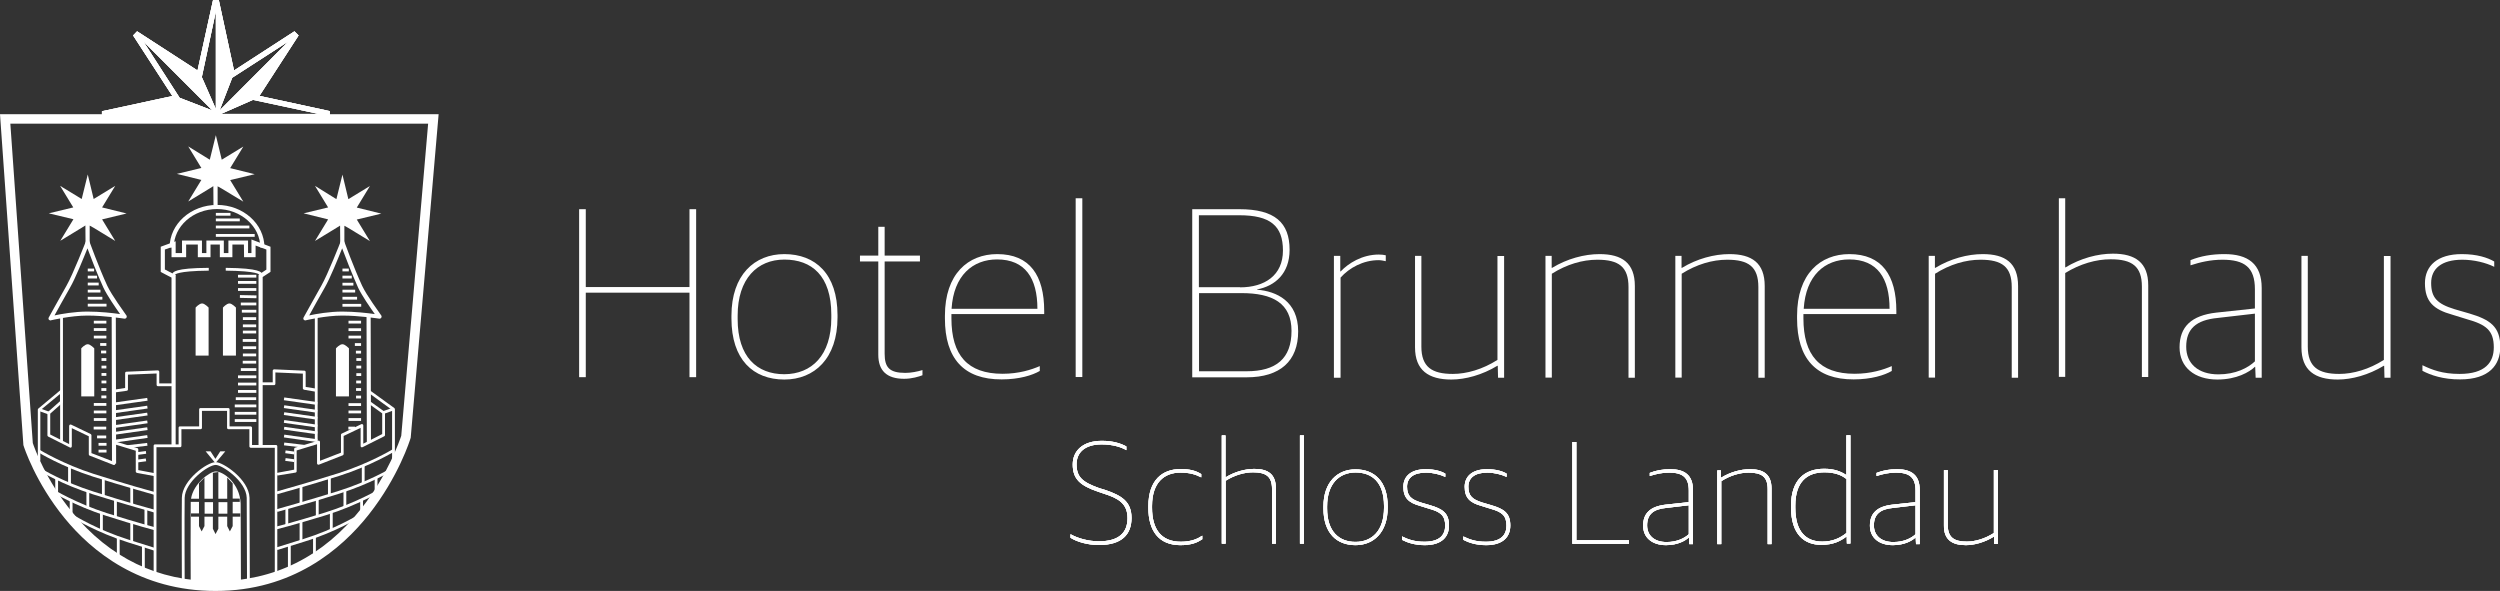 <?xml version="1.0" encoding="utf-8"?>
<!-- Generator: Adobe Illustrator 23.0.3, SVG Export Plug-In . SVG Version: 6.00 Build 0)  -->
<svg version="1.1" id="Ebene_1" xmlns="http://www.w3.org/2000/svg" xmlns:xlink="http://www.w3.org/1999/xlink" x="0px" y="0px"
	 viewBox="0 0 169.22 40" style="enable-background:new 0 0 169.22 40;" xml:space="preserve">
<rect x="0" y="0" width="169.22" height="40" fill="#333333" stroke="none"/>
<style type="text/css">
	.st0{clip-path:url(#SVGID_2_);}
	.st1{clip-path:url(#SVGID_4_);}
	.st2{fill:#FFFFFF;}
	.st3{clip-path:url(#SVGID_6_);}
	.st4{clip-path:url(#SVGID_8_);}
	.st5{fill:#FFFFFF;stroke:#FFFFFF;stroke-miterlimit:10;}
	.st6{fill:#FFFFFF;stroke:#FFFFFF;stroke-width:3;stroke-miterlimit:10;}
</style>
<g>
	<defs>
		<path id="SVGID_1_" d="M133.06,36.9c0.58,0,1.27-0.19,1.89-0.57h0.02l0.01,0.49h0.25v-5h-0.27v4.26
			c-0.61,0.39-1.27,0.58-1.83,0.58c-0.86,0-1.29-0.28-1.29-1.12v-3.72h-0.26v3.75C131.57,36.52,132.12,36.9,133.06,36.9z
			 M128.16,36.69c-0.83,0-1.32-0.44-1.32-1.13c0-0.72,0.4-1.1,1.3-1.18l1.52-0.18v1.96C129.37,36.43,128.87,36.69,128.16,36.69z
			 M128.12,36.9c0.79,0,1.31-0.3,1.54-0.52h0.01l0.02,0.45h0.25v-3.68c0-0.99-0.57-1.39-1.53-1.39c-0.51,0-0.97,0.08-1.39,0.25v0.21
			c0.39-0.13,0.83-0.23,1.31-0.23c0.9,0,1.33,0.31,1.33,1.21v0.79l-1.58,0.17c-1.02,0.12-1.51,0.58-1.51,1.42
			C126.57,36.4,127.19,36.9,128.12,36.9z M123.35,36.66c-1.08,0-1.83-0.64-1.83-2.3v-0.13c0-1.63,0.81-2.26,1.98-2.26
			c0.66,0,1.15,0.18,1.49,0.46v3.64C124.58,36.4,124.07,36.66,123.35,36.66z M123.28,36.88c0.8,0,1.3-0.25,1.7-0.56H125l0.01,0.47
			h0.24v-7.33h-0.27v2.7c-0.34-0.23-0.8-0.43-1.5-0.43c-1.31,0-2.25,0.73-2.25,2.52v0.08C121.23,36.2,122.15,36.88,123.28,36.88z
			 M116.25,36.83h0.26v-4.26c0.61-0.39,1.26-0.58,1.86-0.58c0.88,0,1.28,0.29,1.28,1.12v3.72h0.26v-3.76c0-0.94-0.52-1.31-1.45-1.31
			c-0.63,0-1.33,0.19-1.95,0.57h-0.02v-0.49h-0.25V36.83z M112.81,36.69c-0.83,0-1.32-0.44-1.32-1.13c0-0.72,0.4-1.1,1.3-1.18
			l1.52-0.18v1.96C114.02,36.43,113.51,36.69,112.81,36.69z M112.77,36.9c0.79,0,1.31-0.3,1.54-0.52h0.01l0.02,0.45h0.25v-3.68
			c0-0.99-0.57-1.39-1.53-1.39c-0.51,0-0.97,0.08-1.39,0.25v0.21c0.39-0.13,0.83-0.23,1.31-0.23c0.9,0,1.33,0.31,1.33,1.21v0.79
			l-1.58,0.17c-1.02,0.12-1.51,0.58-1.51,1.42C111.22,36.4,111.84,36.9,112.77,36.9z M106.43,36.81h3.83v-0.24h-3.56v-6.65h-0.27
			V36.81z M100.59,36.9c1.19,0,1.64-0.6,1.64-1.33c0-0.84-0.43-1.12-1.27-1.37l-0.61-0.18c-0.71-0.22-0.96-0.47-0.96-1.08
			c0-0.58,0.42-0.95,1.28-0.95c0.48,0,0.96,0.13,1.31,0.29v-0.22c-0.27-0.16-0.7-0.3-1.33-0.3c-0.99,0-1.51,0.48-1.51,1.19
			c0,0.75,0.36,1.08,1.12,1.29l0.61,0.19c0.79,0.22,1.1,0.46,1.1,1.15c0,0.61-0.35,1.09-1.4,1.09c-0.7,0-1.13-0.17-1.52-0.36v0.23
			C99.39,36.72,99.9,36.9,100.59,36.9z M96.44,36.9c1.19,0,1.64-0.6,1.64-1.33c0-0.84-0.43-1.12-1.27-1.37l-0.61-0.18
			c-0.71-0.22-0.96-0.47-0.96-1.08c0-0.58,0.42-0.95,1.28-0.95c0.48,0,0.96,0.13,1.31,0.29v-0.22c-0.27-0.16-0.7-0.3-1.33-0.3
			c-0.99,0-1.51,0.48-1.51,1.19c0,0.75,0.36,1.08,1.12,1.29l0.61,0.19c0.79,0.22,1.1,0.46,1.1,1.15c0,0.61-0.35,1.09-1.4,1.09
			c-0.7,0-1.13-0.17-1.52-0.36v0.23C95.24,36.72,95.75,36.9,96.44,36.9z M91.75,36.68c-1.12,0-1.92-0.71-1.92-2.26v-0.15
			c0-1.51,0.81-2.29,1.92-2.29c1.12,0,1.93,0.66,1.93,2.26v0.14C93.68,35.92,92.87,36.68,91.75,36.68z M91.75,36.9
			c1.23,0,2.18-0.86,2.18-2.54v-0.09c0-1.69-0.9-2.5-2.18-2.5c-1.21,0-2.17,0.85-2.17,2.52v0.12C89.58,36.08,90.47,36.9,91.75,36.9z
			 M87.99,36.8h0.27v-7.33h-0.27V36.8z M82.7,36.8h0.26v-4.26c0.61-0.38,1.26-0.57,1.86-0.57c0.88,0,1.28,0.29,1.28,1.12v3.71h0.26
			v-3.76c0-0.93-0.52-1.3-1.45-1.3c-0.63,0-1.33,0.19-1.95,0.57h-0.01v-2.84H82.7V36.8z M79.9,36.9c0.77,0,1.16-0.19,1.48-0.4v-0.24
			c-0.29,0.19-0.71,0.41-1.45,0.41c-1.36,0-1.95-0.89-1.95-2.29v-0.14c0-1.6,0.85-2.25,1.91-2.25c0.65,0,1.02,0.12,1.42,0.32v-0.22
			c-0.37-0.23-0.77-0.34-1.4-0.34c-1.24,0-2.18,0.76-2.18,2.51v0.12C77.73,35.91,78.42,36.9,79.9,36.9z M74.39,36.89
			c1.54,0,2.2-0.71,2.2-1.83c0-1.13-0.7-1.52-1.76-1.89l-0.43-0.13c-1.14-0.41-1.53-0.75-1.53-1.62c0-0.77,0.54-1.34,1.7-1.34
			c0.74,0,1.32,0.18,1.67,0.39v-0.25c-0.36-0.2-0.9-0.38-1.65-0.38c-1.33,0-1.98,0.7-1.98,1.6c0,0.98,0.5,1.43,1.71,1.84l0.44,0.15
			c0.94,0.3,1.56,0.66,1.56,1.64c0,0.98-0.58,1.57-1.93,1.57c-0.73,0-1.43-0.2-1.93-0.48v0.24C72.87,36.66,73.58,36.89,74.39,36.89z
			"/>
	</defs>
	<use xlink:href="#SVGID_1_"  style="overflow:visible;fill:#FFFFFF;"/>
	<clipPath id="SVGID_2_">
		<use xlink:href="#SVGID_1_"  style="overflow:visible;"/>
	</clipPath>
	<g class="st0">
		<defs>
			<rect id="SVGID_3_" x="61.19" y="-0.15" width="85.29" height="71.08"/>
		</defs>
		<use xlink:href="#SVGID_3_"  style="overflow:visible;fill:#FFFFFF;"/>
		<clipPath id="SVGID_4_">
			<use xlink:href="#SVGID_3_"  style="overflow:visible;"/>
		</clipPath>
		<g class="st1">
			<g>
				<rect x="72.14" y="29.14" class="st2" width="63.4" height="8.1"/>
			</g>
		</g>
	</g>
</g>
<g>
	<path class="st2" d="M39.2,14.16h0.45v5.27h7.02v-5.27h0.45v11.37h-0.45v-5.72h-7.02v5.72H39.2V14.16z"/>
	<path class="st2" d="M49.51,21.56v-0.19c0-2.77,1.57-4.17,3.58-4.17c2.11,0,3.6,1.35,3.6,4.13v0.16c0,2.78-1.57,4.2-3.6,4.2
		C50.98,25.69,49.51,24.34,49.51,21.56z M56.27,21.52V21.3c0-2.64-1.33-3.73-3.18-3.73c-1.83,0-3.16,1.3-3.16,3.79v0.24
		c0,2.56,1.31,3.73,3.16,3.73C54.94,25.32,56.27,24.06,56.27,21.52z"/>
	<path class="st2" d="M59.45,24.01V17.7h-1.24v-0.4h1.24v-1.95h0.43v1.95h2.39v0.4h-2.39v6.24c0,0.92,0.31,1.3,1.4,1.3
		c0.4,0,0.83-0.09,1.16-0.19v0.35c-0.24,0.09-0.71,0.24-1.24,0.24C60.01,25.64,59.45,25.08,59.45,24.01z"/>
	<path class="st2" d="M63.96,21.56v-0.19c0-2.83,1.57-4.17,3.54-4.17c2.21,0,3.18,1.45,3.18,3.85v0.21H64.4v0.29
		c0,2.49,1.09,3.75,3.46,3.75c1.11,0,1.97-0.28,2.52-0.52v0.33c-0.5,0.29-1.38,0.57-2.58,0.57C65.24,25.69,63.96,24.27,63.96,21.56z
		 M64.41,20.9h5.81c0-2.07-0.83-3.34-2.73-3.34C65.85,17.56,64.55,18.64,64.41,20.9z"/>
	<path class="st2" d="M72.81,13.42h0.45v12.1h-0.45V13.42z"/>
	<path class="st2" d="M80.71,14.16h3.18c2.39,0,3.4,0.9,3.4,2.75c0,1.61-0.99,2.45-2.2,2.68v0.02c1.31,0.1,2.78,0.78,2.78,2.82
		c0,2-1.21,3.11-3.49,3.11h-3.68V14.16z M83.94,19.45c1.66,0,2.9-0.81,2.9-2.49c0-1.68-0.86-2.39-2.96-2.39h-2.73v4.87H83.94z
		 M84.38,25.13c2,0,3.04-0.86,3.04-2.73c0-1.88-1.28-2.56-3.39-2.56h-2.87v5.29H84.38z"/>
	<path class="st2" d="M90.29,17.32h0.43v1.05h0.03c0.52-0.55,1.45-1.14,2.58-1.14c0.17,0,0.36,0.02,0.47,0.05v0.4
		c-0.14-0.03-0.33-0.07-0.48-0.07c-1.05,0-1.99,0.52-2.58,1.18v6.78h-0.45V17.32z"/>
	<path class="st2" d="M95.78,23.51v-6.19h0.43v6.14c0,1.38,0.71,1.85,2.13,1.85c0.93,0,2.02-0.31,3.02-0.95v-7.03h0.45v8.24h-0.41
		l-0.02-0.81h-0.03c-1.02,0.62-2.16,0.93-3.11,0.93C96.7,25.69,95.78,25.07,95.78,23.51z"/>
	<path class="st2" d="M104.62,17.32h0.41v0.81h0.03c1.02-0.62,2.18-0.93,3.21-0.93c1.52,0,2.39,0.6,2.39,2.16v6.21h-0.43v-6.14
		c0-1.37-0.66-1.85-2.11-1.85c-1,0-2.07,0.31-3.08,0.95v7.03h-0.43V17.32z"/>
	<path class="st2" d="M113.41,17.32h0.41v0.81h0.03c1.02-0.62,2.18-0.93,3.21-0.93c1.52,0,2.39,0.6,2.39,2.16v6.21h-0.43v-6.14
		c0-1.37-0.66-1.85-2.11-1.85c-1,0-2.07,0.31-3.08,0.95v7.03h-0.43V17.32z"/>
	<path class="st2" d="M121.64,21.56v-0.19c0-2.83,1.57-4.17,3.54-4.17c2.21,0,3.18,1.45,3.18,3.85v0.21h-6.29v0.29
		c0,2.49,1.09,3.75,3.46,3.75c1.11,0,1.97-0.28,2.52-0.52v0.33c-0.5,0.29-1.38,0.57-2.58,0.57
		C122.92,25.69,121.64,24.27,121.64,21.56z M122.09,20.9h5.81c0-2.07-0.83-3.34-2.73-3.34C123.52,17.56,122.23,18.64,122.09,20.9z"
		/>
	<path class="st2" d="M130.56,17.32h0.41v0.81h0.03c1.02-0.62,2.18-0.93,3.21-0.93c1.52,0,2.39,0.6,2.39,2.16v6.21h-0.43v-6.14
		c0-1.37-0.66-1.85-2.11-1.85c-1,0-2.07,0.31-3.08,0.95v7.03h-0.43V17.32z"/>
	<path class="st2" d="M139.36,13.42h0.43v4.68h0.02c1.02-0.62,2.18-0.93,3.21-0.93c1.52,0,2.39,0.61,2.39,2.14v6.21h-0.43V19.4
		c0-1.37-0.66-1.85-2.11-1.85c-1,0-2.07,0.31-3.08,0.93v7.03h-0.43V13.42z"/>
	<path class="st2" d="M147.53,23.51c0-1.4,0.81-2.16,2.49-2.35l2.61-0.28v-1.3c0-1.49-0.71-2-2.2-2c-0.8,0-1.52,0.17-2.16,0.38
		v-0.35c0.69-0.28,1.45-0.41,2.3-0.41c1.59,0,2.52,0.66,2.52,2.3v6.07h-0.41l-0.03-0.74h-0.02c-0.38,0.36-1.24,0.86-2.54,0.86
		C148.55,25.69,147.53,24.86,147.53,23.51z M152.63,24.46v-3.23l-2.51,0.29c-1.49,0.14-2.14,0.76-2.14,1.95
		c0,1.14,0.81,1.87,2.18,1.87C151.32,25.34,152.15,24.91,152.63,24.46z"/>
	<path class="st2" d="M155.78,23.51v-6.19h0.43v6.14c0,1.38,0.71,1.85,2.13,1.85c0.93,0,2.02-0.31,3.02-0.95v-7.03h0.45v8.24h-0.41
		l-0.02-0.81h-0.03c-1.02,0.62-2.16,0.93-3.11,0.93C156.69,25.69,155.78,25.07,155.78,23.51z"/>
	<path class="st2" d="M163.97,25.1v-0.38c0.64,0.31,1.35,0.59,2.51,0.59c1.75,0,2.32-0.79,2.32-1.8c0-1.14-0.52-1.54-1.81-1.9
		l-1-0.31c-1.26-0.35-1.85-0.88-1.85-2.13c0-1.18,0.85-1.97,2.49-1.97c1.04,0,1.75,0.24,2.2,0.5v0.36
		c-0.57-0.28-1.37-0.48-2.16-0.48c-1.42,0-2.11,0.62-2.11,1.57c0,1,0.41,1.42,1.59,1.78l1,0.29c1.38,0.41,2.09,0.88,2.09,2.26
		c0,1.21-0.74,2.2-2.71,2.2C165.37,25.69,164.52,25.39,163.97,25.1z"/>
</g>
<g>
	<defs>
		<path id="SVGID_5_" d="M14.38,7.48L9.7,2.8l2.46,3.82L14.38,7.48z M14.61,7.38v-6.6l-0.95,4.44L14.61,7.38z M21.56,7.71
			l-4.44-0.95l-2.16,0.95H21.56z M19.53,2.8l-3.81,2.46l-0.86,2.22L19.53,2.8z M6.9,7.91V7.53l4.77-1.03L9.01,2.4l0.27-0.28
			l4.09,2.65L14.42,0h0.39l1.03,4.77l4.09-2.65l0.28,0.28l-2.65,4.09l4.76,1.03v0.39"/>
	</defs>
	<use xlink:href="#SVGID_5_"  style="overflow:visible;fill:#FFFFFF;"/>
	<clipPath id="SVGID_6_">
		<use xlink:href="#SVGID_5_"  style="overflow:visible;"/>
	</clipPath>
	<g class="st3">
		<defs>
			<rect id="SVGID_7_" x="-13.26" y="-2.13" width="55.74" height="46.45"/>
		</defs>
		<use xlink:href="#SVGID_7_"  style="overflow:visible;fill:#FFFFFF;"/>
		<clipPath id="SVGID_8_">
			<use xlink:href="#SVGID_7_"  style="overflow:visible;"/>
		</clipPath>
		<g class="st4">
			<rect x="6.67" y="-0.23" class="st2" width="15.89" height="15.89"/>
		</g>
	</g>
</g>
<g>
	<path class="st2" d="M7.73,26.57L7.7,26.38l0.77-0.12v-1.01c0-0.05,0.04-0.09,0.09-0.09l2.12-0.09c0.02,0,0.05,0.01,0.07,0.03
		c0.02,0.02,0.03,0.04,0.03,0.07v0.78h0.97v0.19h-1.06c-0.05,0-0.09-0.04-0.09-0.09v-0.77l-1.94,0.08v1c0,0.05-0.03,0.08-0.08,0.09
		L7.73,26.57z"/>
</g>
<g>
	<path class="st5" d="M14.85,31.56"/>
</g>
<g>
	
		<rect x="7.71" y="27.1" transform="matrix(0.99 -0.14 0.14 0.99 -3.711 1.501)" class="st2" width="2.27" height="0.19"/>
</g>
<g>
	<path class="st2" d="M10.52,32.24l-1.25-0.23C9.23,32,9.19,31.96,9.19,31.92v-1.41l-1.38-0.42v1.29c0,0.03-0.02,0.06-0.04,0.08
		c-0.03,0.02-0.06,0.02-0.09,0.01l-1.61-0.63c-0.04-0.01-0.06-0.05-0.06-0.09v-1.22l-1.15-0.55v1.23c0,0.03-0.02,0.06-0.04,0.08
		c-0.03,0.02-0.06,0.02-0.09,0l-1.47-0.74c-0.03-0.02-0.05-0.05-0.05-0.08v-1.51c0-0.03,0.01-0.05,0.03-0.07l0.82-0.73v-0.49
		l-1.33,1.1v3.41H2.56v-3.45c0-0.03,0.01-0.05,0.03-0.07L4.1,26.4c0.03-0.02,0.07-0.03,0.1-0.01c0.03,0.02,0.05,0.05,0.05,0.08v0.73
		c0,0.03-0.01,0.05-0.03,0.07l-0.82,0.73v1.41l1.28,0.65v-1.23c0-0.03,0.02-0.06,0.04-0.08c0.03-0.02,0.06-0.02,0.09-0.01l1.33,0.64
		c0.03,0.02,0.05,0.05,0.05,0.08v1.21l1.42,0.55v-1.28c0-0.03,0.01-0.06,0.04-0.07c0.02-0.02,0.05-0.02,0.08-0.01l1.56,0.47
		c0.04,0.01,0.07,0.05,0.07,0.09v1.4l1.17,0.22L10.52,32.24z"/>
</g>
<g>
	
		<rect x="2.89" y="27.49" transform="matrix(0.338 -0.941 0.941 0.338 -24.231 21.24)" class="st2" width="0.19" height="0.72"/>
</g>
<g>
	<path class="st2" d="M10.47,33.5c-0.02-0.01-2.09-0.58-4.18-1.24c-2.1-0.67-3.68-1.63-3.69-1.64l0.1-0.16
		c0.02,0.01,1.58,0.96,3.65,1.62c2.09,0.67,4.15,1.24,4.17,1.24L10.47,33.5z"/>
</g>
<g>
	<path class="st2" d="M10.47,34.7c-0.02-0.01-2.09-0.58-4.18-1.24c-2.1-0.67-3.51-1.53-3.52-1.54l0.1-0.16
		c0.01,0.01,1.4,0.86,3.48,1.52c2.09,0.67,4.15,1.24,4.17,1.24L10.47,34.7z"/>
</g>
<g>
	<path class="st2" d="M10.48,35.89c-0.01,0-1.22-0.31-3.31-0.98c-2.1-0.67-3.68-1.63-3.69-1.64l0.1-0.16
		c0.02,0.01,1.58,0.96,3.65,1.62c2.09,0.66,3.29,0.97,3.3,0.97L10.48,35.89z"/>
</g>
<g>
	<path class="st2" d="M10.47,37.28l-1.81-0.57c-2.1-0.66-3.68-1.63-3.7-1.64l0.1-0.16c0.02,0.01,1.57,0.97,3.65,1.62l1.81,0.57
		L10.47,37.28z"/>
</g>
<g>
	<rect x="4.61" y="31.56" class="st2" width="0.19" height="1.21"/>
</g>
<g>
	<rect x="6.9" y="32.38" class="st2" width="0.19" height="1.23"/>
</g>
<g>
	<rect x="8.82" y="32.96" class="st2" width="0.19" height="1.2"/>
</g>
<g>
	<rect x="7.72" y="33.83" class="st2" width="0.19" height="1.16"/>
</g>
<g>
	<rect x="9.78" y="34.41" class="st2" width="0.19" height="1.22"/>
</g>
<g>
	<rect x="5.85" y="33.24" class="st2" width="0.19" height="1.17"/>
</g>
<g>
	<rect x="3.74" y="32.38" class="st2" width="0.19" height="0.95"/>
</g>
<g>
	<rect x="4.72" y="33.88" class="st2" width="0.19" height="1"/>
</g>
<g>
	<rect x="6.77" y="34.72" class="st2" width="0.19" height="1.17"/>
</g>
<g>
	<rect x="8.82" y="35.31" class="st2" width="0.19" height="1.43"/>
</g>
<g>
	<rect x="7.91" y="36.39" class="st2" width="0.19" height="1.35"/>
</g>
<g>
	<rect x="9.61" y="36.94" class="st2" width="0.19" height="1.52"/>
</g>
<g>
	<path class="st2" d="M14.59,40c-5.12,0-8.38-2.68-10.22-4.93c-1.98-2.42-2.75-4.82-2.78-4.92l-0.01-0.04l0-0.04L0,7.73h29.69
		L27.8,29.63l-0.01,0.03c-0.03,0.11-0.81,2.61-2.82,5.16C23.1,37.19,19.79,40,14.59,40z M2.22,29.99c0.1,0.3,0.88,2.51,2.67,4.68
		c2.54,3.1,5.8,4.67,9.7,4.67c3.96,0,7.28-1.65,9.86-4.91c1.82-2.3,2.61-4.64,2.71-4.93l1.82-21.13H0.7L2.22,29.99z"/>
</g>
<g>
	<path class="st2" d="M18.79,38.93H18.6v-8.62h-1.62c-0.02,0-0.05-0.01-0.07-0.03s-0.03-0.04-0.03-0.07l0-1.16h-1.42
		c-0.05,0-0.09-0.04-0.09-0.09v-1.15h-1.7v1.15c0,0.05-0.04,0.09-0.09,0.09h-1.3v1.13c0,0.05-0.04,0.09-0.09,0.09h-1.6v8.45H10.4
		v-8.55c0-0.05,0.04-0.09,0.09-0.09h1.6v-1.13c0-0.05,0.04-0.09,0.09-0.09h1.3v-1.15c0-0.05,0.04-0.09,0.09-0.09h1.88
		c0.05,0,0.09,0.04,0.09,0.09v1.15h1.42c0.02,0,0.05,0.01,0.07,0.03s0.03,0.04,0.03,0.07l0,1.16h1.62c0.05,0,0.09,0.04,0.09,0.09
		V38.93z"/>
</g>
<g>
	<g>
		<g>
			<path class="st2" d="M12.31,39.34c0-0.05-0.02-4.52,0-5.65c0.02-1.19,1.71-2.41,2.29-2.41c0.5,0,2.25,1.17,2.29,2.41l0.02,5.65
				l-0.19,0L16.7,33.7c-0.03-1.12-1.66-2.23-2.1-2.23c-0.51,0-2.08,1.16-2.1,2.23c-0.02,1.12,0,5.6,0,5.64L12.31,39.34z"/>
		</g>
	</g>
	<g>
		<g>
			<rect x="13.85" y="33.99" class="st2" width="0.57" height="0.78"/>
		</g>
		<g>
			<path class="st2" d="M16.29,34.08c-0.06-1.37-1.17-2.17-1.69-2.17c-0.38,0-1.51,0.81-1.67,1.85h0.54v-1.05l0.37-0.38v1.43h0.57
				v-1.76l0.37-0.05v1.81h0.6v-1.44l0.37,0.4v1.03h0.48v0.22h-0.48v0.78h0.51v0.22h-0.51v0.64l-0.19,0.36l-0.18-0.36v-0.64h-0.6
				v0.82l-0.19,0.36l-0.18-0.36v-0.82h-0.57v0.64l-0.19,0.36l-0.18-0.36v-0.64h-0.54v-0.22h0.54v-0.78h-0.56c0,0.02,0,0.03,0,0.05
				c0.01,1.09-0.02,1.24,0,5.49h3.4L16.29,34.08z"/>
		</g>
		<g>
			<rect x="14.79" y="33.99" class="st2" width="0.6" height="0.78"/>
		</g>
	</g>
</g>
<g>
	<polygon class="st2" points="17.78,30.24 17.5,30.24 17.5,18.6 18.03,18.25 18.03,16.89 17.3,16.62 17.3,17.41 16.52,17.41 
		16.51,16.55 15.73,16.55 15.73,17.41 14.88,17.41 14.88,16.55 14.25,16.55 14.25,17.41 13.39,17.41 13.39,16.55 12.6,16.55 
		12.6,17.41 11.61,17.41 11.61,16.73 11.16,16.89 11.16,18.24 11.89,18.62 11.89,30.24 11.61,30.24 11.61,18.79 10.88,18.41 
		10.88,16.7 11.89,16.33 11.89,17.13 12.32,17.13 12.32,16.28 13.67,16.28 13.67,17.13 13.97,17.13 13.97,16.28 15.15,16.28 
		15.15,17.13 15.46,17.13 15.46,16.28 16.79,16.28 16.79,17.13 17.02,17.13 17.02,16.21 18.31,16.7 18.31,18.4 17.78,18.75 	"/>
</g>
<g>
	<rect x="16.11" y="18.6" class="st2" width="1.24" height="0.19"/>
</g>
<g>
	<rect x="16.11" y="19.5" class="st2" width="1.24" height="0.19"/>
</g>
<g>
	
		<rect x="16.7" y="19.52" transform="matrix(0.021 -1 1 0.021 -3.634 36.453)" class="st2" width="0.19" height="1.12"/>
</g>
<g>
	<rect x="16.3" y="20.48" class="st2" width="1.05" height="0.19"/>
</g>
<g>
	<rect x="16.37" y="20.97" class="st2" width="0.98" height="0.19"/>
</g>
<g>
	<rect x="16.44" y="21.47" class="st2" width="0.9" height="0.19"/>
</g>
<g>
	<rect x="16.44" y="21.96" class="st2" width="0.9" height="0.19"/>
</g>
<g>
	<rect x="16.43" y="22.95" class="st2" width="0.91" height="0.19"/>
</g>
<g>
	<rect x="16.44" y="23.44" class="st2" width="0.9" height="0.19"/>
</g>
<g>
	<rect x="16.44" y="23.93" class="st2" width="0.9" height="0.19"/>
</g>
<g>
	<rect x="16.43" y="24.42" class="st2" width="0.91" height="0.19"/>
</g>
<g>
	<rect x="16.3" y="24.92" class="st2" width="1.05" height="0.19"/>
</g>
<g>
	<rect x="16.11" y="25.41" class="st2" width="1.24" height="0.19"/>
</g>
<g>
	<rect x="16.11" y="25.9" class="st2" width="1.24" height="0.19"/>
</g>
<g>
	<rect x="16.11" y="26.4" class="st2" width="1.24" height="0.19"/>
</g>
<g>
	<rect x="15.96" y="26.89" class="st2" width="1.38" height="0.19"/>
</g>
<g>
	<rect x="15.89" y="27.38" class="st2" width="1.46" height="0.19"/>
</g>
<g>
	<rect x="15.89" y="27.88" class="st2" width="1.46" height="0.19"/>
</g>
<g>
	<rect x="15.89" y="28.37" class="st2" width="1.46" height="0.19"/>
</g>
<g>
	<path class="st6" d="M14.76,19.74"/>
</g>
<g>
	<path class="st2" d="M17.9,16.75h-0.28c0-1.43-1.32-2.6-2.93-2.6c-1.62,0-2.93,1.17-2.93,2.6h-0.28c0-1.59,1.44-2.88,3.21-2.88
		C16.46,13.87,17.9,15.16,17.9,16.75z"/>
</g>
<g>
	<path class="st2" d="M14.2,10.81l0.41-1.66l0.4,1.66l1.46-0.89l-0.89,1.46l1.66,0.41l-1.66,0.4l0.89,1.46L15,12.76l-0.27-0.15v1.29
		c-0.01,0.02-0.28-0.02-0.28-0.02l-0.01-1.28l-0.24,0.15l-1.46,0.89l0.89-1.46l-1.66-0.41l1.66-0.4l-0.89-1.46L14.2,10.81z"/>
</g>
<g>
	<path class="st2" d="M11.77,18.78c-0.05-0.04-0.13-0.12-0.1-0.24c0.03-0.11,0.12-0.4,2.46-0.41l0,0.19
		c-2.18,0.02-2.28,0.27-2.28,0.28c0,0,0.01,0.02,0.03,0.03L11.77,18.78z"/>
</g>
<g>
	<rect x="16.11" y="19.02" class="st2" width="1.24" height="0.19"/>
</g>
<g>
	<rect x="14.61" y="14.79" class="st2" width="1.62" height="0.19"/>
</g>
<g>
	<rect x="14.61" y="14.41" class="st2" width="0.99" height="0.19"/>
</g>
<g>
	<rect x="14.61" y="15.27" class="st2" width="2.27" height="0.19"/>
</g>
<g>
	<rect x="14.61" y="15.84" class="st2" width="2.63" height="0.19"/>
</g>
<g>
	<rect x="16.44" y="22.38" class="st2" width="0.9" height="0.19"/>
</g>
<g>
	<path class="st2" d="M17.63,18.78l-0.1-0.15l0.05,0.08l-0.05-0.08c0.01-0.01,0.02-0.02,0.03-0.03c0-0.01-0.1-0.26-2.28-0.28l0-0.19
		c2.34,0.02,2.43,0.31,2.46,0.41C17.77,18.66,17.69,18.75,17.63,18.78z"/>
</g>
<g>
	<g>
		<line class="st2" x1="4.16" y1="21.41" x2="4.16" y2="29.87"/>
		<rect x="4.07" y="21.41" class="st2" width="0.19" height="8.46"/>
	</g>
	<g>
		
			<rect x="7.57" y="21.37" transform="matrix(1 -2.116940e-03 2.116940e-03 1 -0.056 0.016)" class="st2" width="0.28" height="10.01"/>
	</g>
</g>
<g>
	<path class="st2" d="M3.42,21.69c-0.04,0-0.08-0.02-0.11-0.05c-0.03-0.04-0.04-0.1-0.01-0.15c0.01-0.01,0.67-1.22,1.2-2.15
		c0.44-0.77,1.29-2.95,1.3-2.97c0.02-0.05,0.07-0.09,0.13-0.09c0.06,0,0.11,0.04,0.13,0.09c0.01,0.02,0.62,1.71,1.2,2.97
		c0.31,0.66,1.18,1.84,1.28,1.99c0.03,0.03,0.04,0.06,0.04,0.1c0,0.08-0.06,0.14-0.14,0.14c0,0,0,0,0,0c-0.01,0-0.01,0-0.02,0
		c-0.01,0-1.33-0.21-2.5-0.21c-1.16,0-2.45,0.32-2.47,0.32C3.45,21.69,3.43,21.69,3.42,21.69z M5.92,16.81
		c-0.26,0.65-0.83,2.06-1.18,2.66c-0.38,0.66-0.82,1.46-1.05,1.88c0.46-0.1,1.37-0.26,2.23-0.26c0.83,0,1.74,0.1,2.21,0.17
		c-0.3-0.42-0.88-1.26-1.13-1.79C6.57,18.53,6.13,17.37,5.92,16.81z"/>
</g>
<g>
	<line class="st2" x1="5.94" y1="20.66" x2="7.21" y2="20.66"/>
	<rect x="5.94" y="20.56" class="st2" width="1.27" height="0.19"/>
</g>
<g>
	<line class="st2" x1="5.94" y1="20.18" x2="6.93" y2="20.18"/>
	<rect x="5.94" y="20.09" class="st2" width="0.99" height="0.19"/>
</g>
<g>
	<line class="st2" x1="5.94" y1="19.7" x2="6.8" y2="19.7"/>
	<rect x="5.94" y="19.61" class="st2" width="0.86" height="0.19"/>
</g>
<g>
	<line class="st2" x1="5.94" y1="19.23" x2="6.68" y2="19.23"/>
	<rect x="5.94" y="19.13" class="st2" width="0.74" height="0.19"/>
</g>
<g>
	<line class="st2" x1="5.94" y1="18.75" x2="6.57" y2="18.75"/>
	<rect x="5.94" y="18.66" class="st2" width="0.63" height="0.19"/>
</g>
<g>
	<line class="st2" x1="5.94" y1="18.27" x2="6.37" y2="18.27"/>
	<rect x="5.94" y="18.18" class="st2" width="0.43" height="0.19"/>
</g>
<g>
	<rect x="6.34" y="28.88" class="st2" width="0.85" height="0.19"/>
</g>
<g>
	<rect x="6.57" y="29.48" class="st2" width="0.62" height="0.19"/>
</g>
<g>
	<rect x="6.67" y="29.98" class="st2" width="0.54" height="0.19"/>
</g>
<g>
	<rect x="6.67" y="30.44" class="st2" width="0.54" height="0.19"/>
</g>
<g>
	<path class="st2" d="M5.53,13.47l0.41-1.66l0.4,1.66l1.46-0.89l-0.89,1.46l1.66,0.41l-1.66,0.4l0.89,1.46l-1.46-0.89l-0.27-0.15
		v1.29c-0.01,0.02-0.28-0.02-0.28-0.02l-0.01-1.28l-0.24,0.15l-1.46,0.89l0.89-1.46L3.3,14.44l1.66-0.4l-0.89-1.46L5.53,13.47z"/>
</g>
<g>
	<path class="st2" d="M6.37,26.83H5.5v-3.25c0,0,0.24-0.28,0.44-0.28c0.18,0,0.44,0.28,0.44,0.28V26.83z"/>
</g>
<g>
	<rect x="6.35" y="21.71" class="st2" width="0.85" height="0.19"/>
</g>
<g>
	<rect x="6.35" y="22.21" class="st2" width="0.85" height="0.19"/>
</g>
<g>
	<rect x="6.35" y="22.72" class="st2" width="0.85" height="0.19"/>
</g>
<g>
	
		<rect x="6.9" y="23.11" transform="matrix(5.076077e-03 -1 1 5.076077e-03 -16.365 30.192)" class="st2" width="0.19" height="0.42"/>
</g>
<g>
	<rect x="6.84" y="23.73" class="st2" width="0.35" height="0.19"/>
</g>
<g>
	<rect x="6.87" y="24.24" class="st2" width="0.33" height="0.19"/>
</g>
<g>
	<rect x="6.87" y="24.75" class="st2" width="0.33" height="0.19"/>
</g>
<g>
	<rect x="6.87" y="25.25" class="st2" width="0.33" height="0.19"/>
</g>
<g>
	<rect x="6.87" y="25.76" class="st2" width="0.33" height="0.19"/>
</g>
<g>
	<rect x="6.86" y="26.27" class="st2" width="0.34" height="0.19"/>
</g>
<g>
	<rect x="6.86" y="26.77" class="st2" width="0.34" height="0.19"/>
</g>
<g>
	<rect x="6.35" y="27.28" class="st2" width="0.85" height="0.19"/>
</g>
<g>
	<rect x="6.35" y="27.79" class="st2" width="0.85" height="0.19"/>
</g>
<g>
	<rect x="6.35" y="28.3" class="st2" width="0.85" height="0.19"/>
</g>
<g>
	
		<rect x="7.71" y="27.63" transform="matrix(0.99 -0.14 0.14 0.99 -3.785 1.506)" class="st2" width="2.27" height="0.19"/>
</g>
<g>
	
		<rect x="7.71" y="28.1" transform="matrix(0.99 -0.14 0.14 0.99 -3.851 1.511)" class="st2" width="2.27" height="0.19"/>
</g>
<g>
	
		<rect x="7.71" y="28.63" transform="matrix(0.99 -0.14 0.14 0.99 -3.925 1.516)" class="st2" width="2.27" height="0.19"/>
</g>
<g>
	
		<rect x="7.71" y="29.09" transform="matrix(0.99 -0.14 0.14 0.99 -3.989 1.52)" class="st2" width="2.27" height="0.19"/>
</g>
<g>
	
		<rect x="7.71" y="29.62" transform="matrix(0.99 -0.14 0.14 0.99 -4.063 1.526)" class="st2" width="2.27" height="0.19"/>
</g>
<g>
	<rect x="8.6" y="30.07" transform="matrix(0.993 -0.116 0.116 0.993 -3.429 1.277)" class="st2" width="1.37" height="0.19"/>
</g>
<g>
	
		<rect x="9.28" y="30.57" transform="matrix(0.991 -0.133 0.133 0.991 -3.987 1.544)" class="st2" width="0.6" height="0.19"/>
</g>
<g>
	
		<rect x="9.28" y="31.08" transform="matrix(0.991 -0.133 0.133 0.991 -4.056 1.548)" class="st2" width="0.6" height="0.19"/>
</g>
<g>
	<g>
		<line class="st2" x1="21.41" y1="21.41" x2="21.41" y2="29.88"/>
		<rect x="21.31" y="21.41" class="st2" width="0.19" height="8.46"/>
	</g>
	<g>
		
			<rect x="24.82" y="21.37" transform="matrix(1 -2.454174e-03 2.454174e-03 1 -0.063 0.061)" class="st2" width="0.28" height="8.61"/>
	</g>
</g>
<g>
	<path class="st2" d="M20.67,21.69c-0.04,0-0.08-0.02-0.11-0.05c-0.03-0.04-0.04-0.1-0.01-0.15c0.01-0.01,0.67-1.22,1.2-2.15
		c0.44-0.77,1.29-2.94,1.3-2.97c0.02-0.05,0.07-0.09,0.13-0.09c0.06,0,0.11,0.04,0.13,0.09c0.01,0.02,0.62,1.71,1.2,2.97
		c0.31,0.66,1.18,1.84,1.28,1.99c0.03,0.03,0.04,0.06,0.04,0.1c0,0.08-0.06,0.14-0.14,0.14c0,0,0,0,0,0c-0.01,0-0.01,0-0.02,0
		c-0.01,0-1.33-0.21-2.5-0.21c-1.16,0-2.45,0.32-2.47,0.32C20.69,21.69,20.68,21.69,20.67,21.69z M23.16,16.81
		c-0.26,0.65-0.83,2.06-1.18,2.66c-0.38,0.66-0.82,1.46-1.05,1.88c0.46-0.1,1.37-0.26,2.23-0.26c0.83,0,1.74,0.1,2.21,0.17
		c-0.3-0.42-0.88-1.26-1.13-1.79C23.82,18.53,23.37,17.38,23.16,16.81z"/>
</g>
<g>
	<line class="st2" x1="23.18" y1="20.66" x2="24.45" y2="20.66"/>
	<rect x="23.18" y="20.57" class="st2" width="1.27" height="0.19"/>
</g>
<g>
	<line class="st2" x1="23.18" y1="20.18" x2="24.18" y2="20.18"/>
	<rect x="23.18" y="20.09" class="st2" width="0.99" height="0.19"/>
</g>
<g>
	<line class="st2" x1="23.18" y1="19.71" x2="24.04" y2="19.71"/>
	<rect x="23.18" y="19.61" class="st2" width="0.86" height="0.19"/>
</g>
<g>
	<line class="st2" x1="23.18" y1="19.23" x2="23.92" y2="19.23"/>
	<rect x="23.18" y="19.14" class="st2" width="0.74" height="0.19"/>
</g>
<g>
	<line class="st2" x1="23.18" y1="18.75" x2="23.82" y2="18.75"/>
	<rect x="23.18" y="18.66" class="st2" width="0.63" height="0.19"/>
</g>
<g>
	<line class="st2" x1="23.18" y1="18.28" x2="23.61" y2="18.28"/>
	<rect x="23.18" y="18.18" class="st2" width="0.43" height="0.19"/>
</g>
<g>
	
		<rect x="23.58" y="28.88" transform="matrix(1 -7.812262e-03 7.812262e-03 1 -0.226 0.187)" class="st2" width="0.45" height="0.19"/>
</g>
<g>
	<path class="st2" d="M22.77,13.48l0.41-1.66l0.4,1.66l1.46-0.89l-0.89,1.46l1.66,0.41l-1.66,0.4l0.89,1.46l-1.46-0.89l-0.27-0.15
		v1.29c-0.01,0.02-0.28-0.02-0.28-0.02l-0.01-1.28l-0.24,0.15l-1.46,0.89l0.89-1.46l-1.66-0.41l1.66-0.4l-0.89-1.46L22.77,13.48z"/>
</g>
<g>
	<rect x="23.59" y="21.71" class="st2" width="0.85" height="0.19"/>
</g>
<g>
	<rect x="23.59" y="22.22" class="st2" width="0.85" height="0.19"/>
</g>
<g>
	<rect x="23.59" y="22.72" class="st2" width="0.85" height="0.19"/>
</g>
<g>
	
		<rect x="24.14" y="23.11" transform="matrix(5.075529e-03 -1 1 5.075529e-03 0.787 47.438)" class="st2" width="0.19" height="0.42"/>
</g>
<g>
	<rect x="24.09" y="23.74" class="st2" width="0.35" height="0.19"/>
</g>
<g>
	<rect x="24.12" y="24.24" class="st2" width="0.33" height="0.19"/>
</g>
<g>
	<rect x="24.12" y="24.75" class="st2" width="0.33" height="0.19"/>
</g>
<g>
	<rect x="24.12" y="25.26" class="st2" width="0.33" height="0.19"/>
</g>
<g>
	<rect x="24.11" y="25.76" class="st2" width="0.33" height="0.19"/>
</g>
<g>
	<rect x="24.1" y="26.27" class="st2" width="0.34" height="0.19"/>
</g>
<g>
	<rect x="24.1" y="26.78" class="st2" width="0.34" height="0.19"/>
</g>
<g>
	<rect x="23.59" y="27.29" class="st2" width="0.85" height="0.19"/>
</g>
<g>
	<rect x="23.59" y="27.79" class="st2" width="0.85" height="0.19"/>
</g>
<g>
	<rect x="23.59" y="28.3" class="st2" width="0.85" height="0.19"/>
</g>
<g>
	<path class="st2" d="M21.4,26.52l-0.82-0.14c-0.04-0.01-0.08-0.05-0.08-0.09v-1l-1.86-0.08v0.77c0,0.05-0.04,0.09-0.09,0.09h-1.02
		v-0.19h0.93v-0.78c0-0.03,0.01-0.05,0.03-0.07c0.02-0.02,0.04-0.03,0.07-0.03l2.04,0.09c0.05,0,0.09,0.04,0.09,0.09v1.01l0.74,0.12
		L21.4,26.52z"/>
</g>
<g>
	
		<rect x="20.26" y="26.01" transform="matrix(0.14 -0.99 0.99 0.14 -9.373 43.506)" class="st2" width="0.19" height="2.27"/>
</g>
<g>
	<path class="st2" d="M18.77,32.19l-0.03-0.18l1.17-0.22v-1.4c0-0.04,0.03-0.08,0.07-0.09l1.56-0.47c0.03-0.01,0.06,0,0.08,0.01
		c0.02,0.02,0.04,0.05,0.04,0.07v1.28l1.42-0.55v-1.21c0-0.04,0.02-0.07,0.05-0.08l1.33-0.64c0.03-0.01,0.06-0.01,0.09,0.01
		c0.03,0.02,0.04,0.05,0.04,0.08v1.23l1.28-0.65v-1.4l-0.96-0.69c-0.02-0.02-0.04-0.05-0.04-0.08v-0.73c0-0.03,0.02-0.07,0.05-0.08
		c0.03-0.02,0.07-0.01,0.1,0.01l1.67,1.21c0.02,0.02,0.04,0.05,0.04,0.08v3.45h-0.19v-3.4l-1.48-1.08v0.5l0.96,0.69
		c0.02,0.02,0.04,0.05,0.04,0.08v1.51c0,0.04-0.02,0.07-0.05,0.08l-1.47,0.74c-0.03,0.01-0.06,0.01-0.09,0
		c-0.03-0.02-0.04-0.05-0.04-0.08v-1.23l-1.15,0.55v1.22c0,0.04-0.02,0.07-0.06,0.09l-1.61,0.63c-0.03,0.01-0.06,0.01-0.09-0.01
		c-0.03-0.02-0.04-0.05-0.04-0.08v-1.29l-1.38,0.42v1.41c0,0.04-0.03,0.08-0.08,0.09L18.77,32.19z"/>
</g>
<g>
	
		<rect x="25.94" y="27.71" transform="matrix(0.941 -0.338 0.338 0.941 -7.848 10.525)" class="st2" width="0.72" height="0.19"/>
</g>
<g>
	<path class="st2" d="M18.77,33.45l-0.05-0.18c0.02-0.01,2.1-0.58,4.19-1.24c2.09-0.66,3.66-1.61,3.67-1.62l0.1,0.16
		c-0.02,0.01-1.6,0.97-3.71,1.64C20.87,32.87,18.79,33.45,18.77,33.45z"/>
</g>
<g>
	<path class="st2" d="M18.77,34.65l-0.05-0.18c0.02-0.01,2.1-0.58,4.2-1.24c2.09-0.66,3.49-1.51,3.5-1.52l0.1,0.16
		c-0.01,0.01-1.43,0.87-3.54,1.54C20.87,34.08,18.79,34.65,18.77,34.65z"/>
</g>
<g>
	<path class="st2" d="M18.68,35.84l-0.04-0.18c0.01,0,1.24-0.31,3.37-0.97c2.12-0.66,3.71-1.61,3.73-1.62l0.1,0.16
		c-0.02,0.01-1.63,0.97-3.77,1.64C19.92,35.53,18.69,35.84,18.68,35.84z"/>
</g>
<g>
	<path class="st2" d="M18.77,37.23l-0.05-0.18l1.83-0.57c2.1-0.65,3.67-1.61,3.68-1.62l0.1,0.16c-0.02,0.01-1.6,0.99-3.72,1.64
		L18.77,37.23z"/>
</g>
<g>
	<rect x="24.49" y="31.51" class="st2" width="0.19" height="1.21"/>
</g>
<g>
	<rect x="22.2" y="32.33" class="st2" width="0.19" height="1.23"/>
</g>
<g>
	<rect x="20.28" y="32.91" class="st2" width="0.19" height="1.2"/>
</g>
<g>
	<rect x="21.38" y="33.78" class="st2" width="0.19" height="1.16"/>
</g>
<g>
	<rect x="19.32" y="34.36" class="st2" width="0.19" height="1.22"/>
</g>
<g>
	<rect x="23.25" y="33.2" class="st2" width="0.19" height="1.17"/>
</g>
<g>
	<rect x="25.36" y="32.33" class="st2" width="0.19" height="0.95"/>
</g>
<g>
	<rect x="24.38" y="33.83" class="st2" width="0.19" height="1"/>
</g>
<g>
	<rect x="22.33" y="34.67" class="st2" width="0.19" height="1.17"/>
</g>
<g>
	<rect x="20.28" y="35.26" class="st2" width="0.19" height="1.43"/>
</g>
<g>
	<rect x="21.19" y="36.34" class="st2" width="0.19" height="1.35"/>
</g>
<g>
	<rect x="19.49" y="36.89" class="st2" width="0.19" height="1.52"/>
</g>
<g>
	
		<rect x="20.26" y="26.54" transform="matrix(0.14 -0.99 0.99 0.14 -9.897 43.962)" class="st2" width="0.19" height="2.27"/>
</g>
<g>
	
		<rect x="20.26" y="27.01" transform="matrix(0.14 -0.99 0.99 0.14 -10.363 44.367)" class="st2" width="0.19" height="2.27"/>
</g>
<g>
	
		<rect x="20.26" y="27.54" transform="matrix(0.14 -0.99 0.99 0.14 -10.888 44.822)" class="st2" width="0.19" height="2.27"/>
</g>
<g>
	
		<rect x="20.26" y="28" transform="matrix(0.14 -0.99 0.99 0.14 -11.34 45.216)" class="st2" width="0.19" height="2.27"/>
</g>
<g>
	
		<rect x="20.26" y="28.53" transform="matrix(0.14 -0.99 0.99 0.14 -11.865 45.671)" class="st2" width="0.19" height="2.27"/>
</g>
<g>
	
		<rect x="19.82" y="29.43" transform="matrix(0.116 -0.993 0.993 0.116 -12.303 46.411)" class="st2" width="0.19" height="1.37"/>
</g>
<g>
	
		<rect x="19.52" y="30.31" transform="matrix(0.133 -0.991 0.991 0.133 -13.327 45.989)" class="st2" width="0.19" height="0.6"/>
</g>
<g>
	
		<rect x="19.52" y="30.83" transform="matrix(0.133 -0.991 0.991 0.133 -13.842 46.44)" class="st2" width="0.19" height="0.6"/>
</g>
<g>
	<path class="st2" d="M14.11,24.07h-0.87v-3.25c0,0,0.24-0.28,0.44-0.28c0.18,0,0.44,0.28,0.44,0.28V24.07z"/>
</g>
<g>
	<path class="st2" d="M15.96,24.07h-0.87v-3.25c0,0,0.24-0.28,0.44-0.28c0.18,0,0.44,0.28,0.44,0.28V24.07z"/>
</g>
<g>
	<path class="st2" d="M23.61,26.83h-0.87v-3.25c0,0,0.24-0.28,0.44-0.28c0.18,0,0.44,0.28,0.44,0.28V26.83z"/>
</g>
<g>
	<polygon class="st2" points="13.92,30.55 14.58,31.35 15.25,30.55 14.91,30.55 14.58,31.06 14.25,30.55 	"/>
</g>
</svg>
